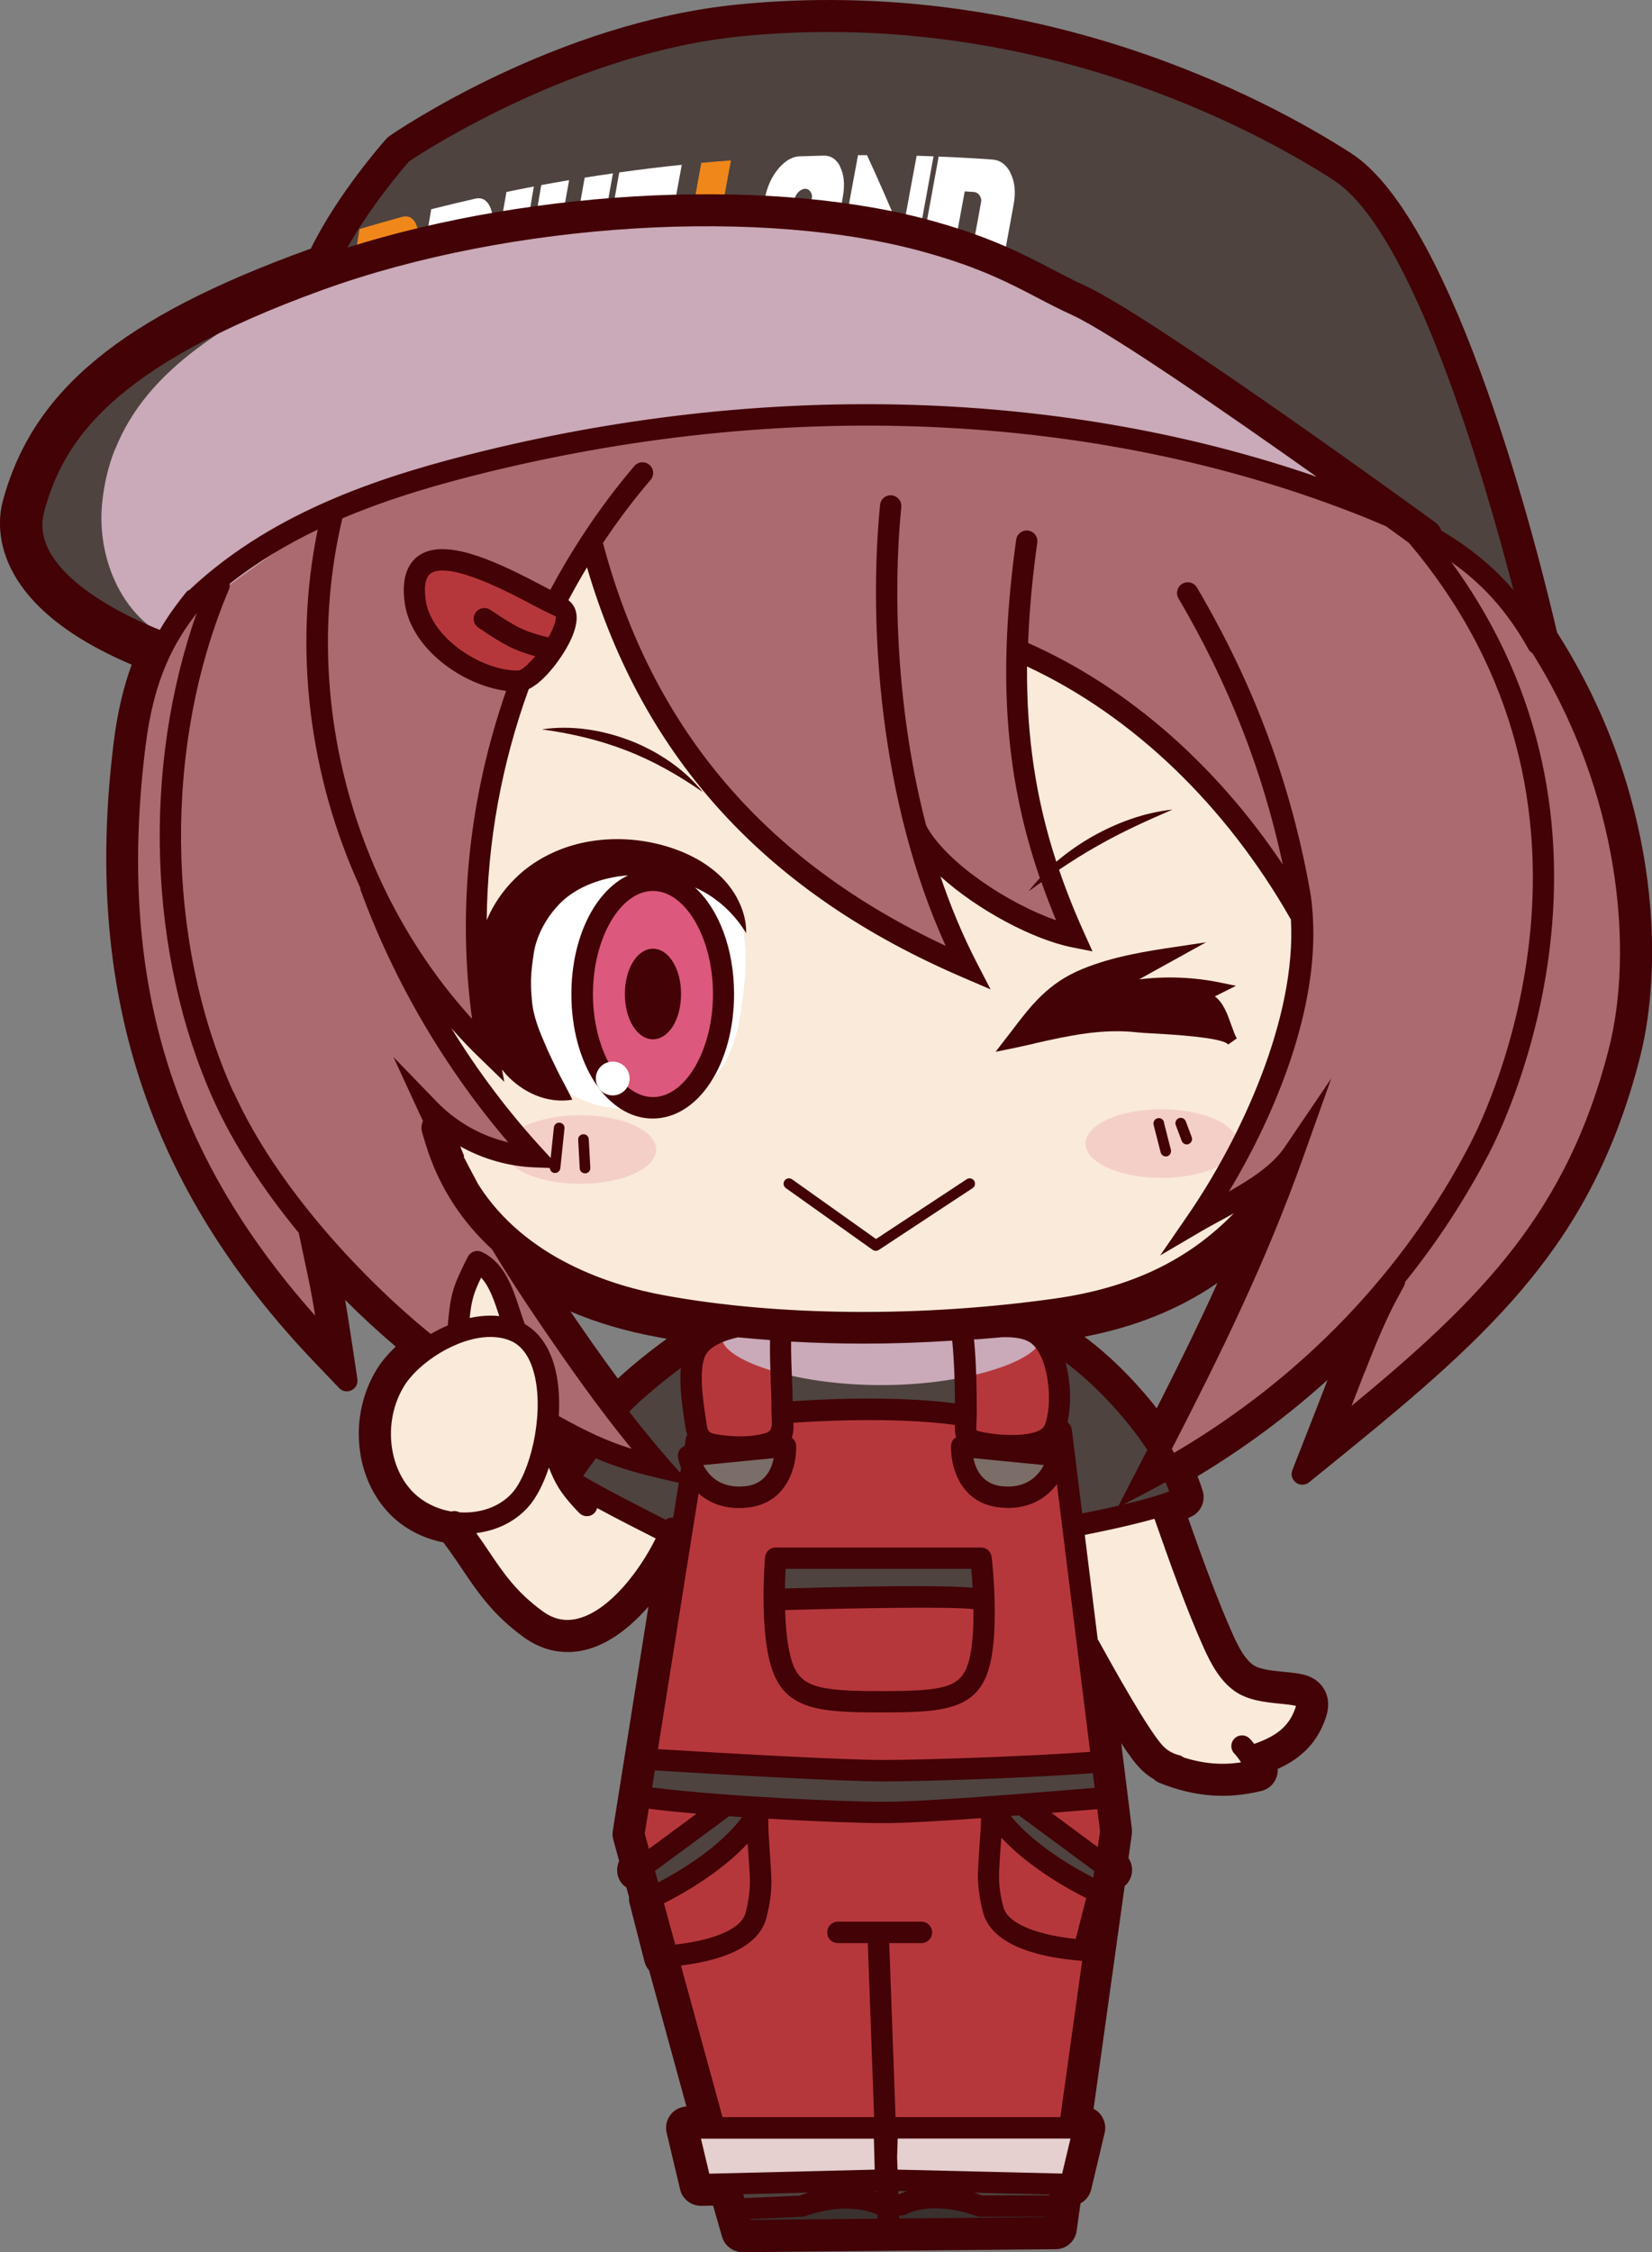 <?xml version="1.0" encoding="UTF-8"?>
<svg xmlns="http://www.w3.org/2000/svg" viewBox="0 0 138.72 189">
  <rect x="0" y="0" width="138.72" height="189" fill="#808080" stroke="none"/>
  <defs>
    <style>
      .d {
        fill: #edb4b8;
      }

      .e {
        fill: #f0871a;
      }

      .f {
        fill: #faead9;
      }

      .g {
        fill: #fff;
      }

      .h {
        fill: #7b6d67;
      }

      .i {
        fill: #420206;
      }

      .j {
        fill: #4e433f;
      }

      .k {
        isolation: isolate;
      }

      .l {
        fill: #ab6970;
      }

      .m {
        fill: #b6373b;
      }

      .n {
        fill: #caa9b8;
        mix-blend-mode: multiply;
      }

      .o {
        fill: #3a312e;
      }

      .p {
        fill: #e5cfcf;
      }

      .q {
        opacity: .5;
      }

      .r {
        fill: #dc587c;
      }
    </style>
  </defs>
  <g class="k">
    <g id="b" data-name="レイヤー 2">
      <g id="c" data-name="contents">
        <g>
          <path class="j" d="M50.93,4.97c6.26-2.02,12.82-3.11,19.4-3.18,9.57-.09,18.3,2.26,27.14,5.65,4.27,1.64,8.63,2.95,12.7,5.07,8.01,4.18,10.45,14.69,13.45,22.44,2.57,6.64,4.45,13.55,5.66,20.56-3.52-3.68-7.5-6.05-11.88-8.48-3.48-1.94-7.18-3.5-11-4.66-8.02-2.42-16.58-1.93-24.89-1.46-18.11,1.02-36.07,5.04-52.85,11.95-4.11,1.69-7.51,3.94-12.07,2.98-5.36-1.12-15.13-6.37-14.52-13,.53-5.64,5.53-9.97,9.92-12.93,4.89-3.29,10.33-5.25,15.78-7.39.83-3.34,2.52-6.31,5.24-8.57,3.44-2.69,7.55-4.8,11.53-6.55,2.09-.92,4.22-1.73,6.39-2.43Z"/>
          <path class="j" d="M51.18,125.94c-1.11-.53-2.2-1.1-3.32-1.65,1.56-3.69,5.08-7.25,8.07-9.85,2.14-1.86,4.96-2.97,7.8-3.04,6.89-.19,13.5.68,20.35.26,1.08-.07,2.19-.13,3.22.19,2.54.77,4.46,3.8,6.54,5.39,2.67,2.05,4.91,4.72,6.18,7.86.26.65-8.41,2.83-9.11,3.55-1.37,1.4-.21,3.42.16,5.24.48,2.32.86,4.66,1.14,7.01,1.15,9.41.78,19-1.11,28.29-.69,3.37-.57,6.58-1.1,9.94.39-.18.9-.05,1.17.29.29.38-.03,2.65-.27,3.1-.4.77-1.46.88-1.89,1.59-.25.41-.57,3.4.09,3.43-1.72-.09-3.37.13-5.11.09-3.25-.06-6.5-.11-9.75-.17-4.08-.07-13.05,2.12-12.82-4.75-.84.36-1.68.71-2.52,1.07-.62-1.77-1.24-3.55-1.86-5.32.88-.03,1.76-.07,2.64-.11-1-3.43-1.4-7.1-2.5-10.43-1.28-3.89-2.58-7.62-3.2-11.69-.64-4.21.41-8.38,1.01-12.54.59-4.1,1.16-8.21,1.78-12.31.29-1.94-.07-2.52-1.71-3.61-1.18-.79-2.54-1.27-3.85-1.85Z"/>
          <path class="m" d="M58.5,112.89c-.87,2.73-.53,6.13.31,8.81-.3.07-.6.13-.89.2-.37,6.22-.87,12.04-1.99,18.19-.49,2.67-1.64,5.41-1.71,8.14-.05,2.17-.62,3.9-1.31,5.98-.18.55,1.03,2.73,1.23,3.35.41,1.26.68,2.56,1.08,3.82.7,2.24,1.48,4.38,2.06,6.69.71,2.84,1.53,5.66,2.39,8.46.53,1.74.45,1.87,1.99,2.21,1.26.27,2.6.08,3.87.03,5.62-.2,11.34-.22,17-.26,1.98-.01,3.92.09,5.87.09,1.5,0,1.44.12,1.71-1.63.58-3.77,1.09-7.56,1.64-11.34.54-3.72,1.51-7.55,1.5-11.33,0-2.61-.32-5.21-.64-7.79-.7-5.61-1.39-11.22-2.09-16.84-.34-2.74-.68-5.48-1.02-8.21-.3-2.39-.11-5.09-.64-7.4-.99-4.27-4.84-3.24-8.13-2.87.04,2.49.39,5.05.49,7.57-5.03-.05-10.05-.1-15.08-.16.1,0,.03-4.87-.06-5.29-.51-2.38-2.9-2.81-5.15-2.32-1.44.31-2.12,1-2.4,1.88Z"/>
          <path class="j" d="M65.25,133.86c2.47.56,5.76-.11,8.38-.04,2.96.07,5.92.28,8.86.64l-.16-3.46c-3.49-.05-6.98-.1-10.46-.15-2.19-.03-4.71.14-6.83-.26.31,0,.29,2.91.21,3.28Z"/>
          <path class="p" d="M90.9,178.29c-4.37.43-8.74.6-13.13.61-3.73,0-7.41-.59-11.17-.55-2.34.02-5.3-.71-7.56-.12-1.69.44-1.3.93-.95,2.55.2.93.16,2.25,1.03,2.64,1.26.55,3.42-.41,4.81-.38,8.65.17,17.3.34,25.95.5.34-1.75.67-3.5,1.01-5.25Z"/>
          <path class="o" d="M89.04,184.99c0,.69,0,1.38-.01,2.06-5.07.04-10.14.07-15.21.11-2.47.02-4.93.04-7.4.05-1.39.01-2.8.27-4.19.37-.22-.82-.45-1.63-.67-2.45,4.37.47,9.07-.77,13.54-.79,4.65-.02,9.3.29,13.94.65Z"/>
          <path class="h" d="M58.38,122.67c.39,2.39,3.41,3.57,5.54,2.29.5-.3,1.23-.88,1.55-1.38.09-.14.66-1.92.36-1.9-2.49.15-4.99.18-7.48.07-.04.32-.03.63.02.92Z"/>
          <path class="h" d="M82.37,125.27c.73.77,1.86,1.08,3.47.51,1.17-.42,2.12-1.3,2.8-2.34.15-.23.29-.55.13-.77-.1-.14-.29-.19-.46-.23-.55-.12-7.04-1.35-7.03-1.52-.14,1.63.16,3.37,1.09,4.36Z"/>
          <path class="j" d="M53.71,151.08c2.19.2,4.37.4,6.56.61-1.53,1.03-3.06,2.07-4.59,3.1-.75.5-1.53,1.05-1.89,1.88s-.04,2.01.83,2.23c1.99-.26,3.55-1.59,5-2.86,1.59-1.39,3.3-2.38,4.25-4.26,3.45.52,6.94.74,10.43.73,3.32,0,6.5-.73,9.81-.71-.46,0,.75,1.61.83,1.68.52.5,1.2,1.05,1.78,1.58.43.39,5.99,4.05,6.12,3.58.19-.69.38-1.37.57-2.06-2.46-1.52-4.71-3.36-6.7-5.46,2.07.09,4.14.19,6.22.28-.22-1.19-.45-2.39-.67-3.58.03.15-15.21.99-16.6,1-5.65.04-11.3-.22-16.92-.78-.98-.1-3.33-.83-4.19-.37-.94.49-.92,2.54-.84,3.41Z"/>
          <path class="f" d="M39.05,53.77c-2.23,5.94-3.17,12.29-5.22,18.3-1.34,3.95-3.17,7.8-3.57,11.95-.72,7.5,3.55,14.88,9.59,19.39s13.61,6.51,21.1,7.37c8.71,1,17.53.59,26.26-.28,5.5-.55,11.28-1.4,15.59-4.85,4.2-3.35,6.3-8.61,8.24-13.62,2.1-5.44,4.24-11.15,3.6-16.95-.56-5.09-3.22-9.71-6.25-13.84-4.5-6.12-10.83-11.9-18.42-11.91-3.74,0-7.32,1.42-10.76,2.88s-6.93,3.03-10.66,3.32-7.82-.92-9.93-4c-1.38-2.02-1.76-4.53-2.55-6.84-.62-1.82-1.9-4.33-3.92-4.93-1.88-.56-4.26,1.5-5.63,2.66-3.5,2.96-5.88,7.1-7.48,11.35Z"/>
          <path class="f" d="M35.02,112.95c-1.91,1.65-3.1,4.12-3.13,6.65-.03,2.03.69,4.04,1.94,5.63,1.22,1.55,2.74,1.74,4.12,2.91,2.41,2.05,4.31,4.59,6.37,6.97,1.84,2.11,4.63,1.52,6.88-.03,1.43-.99,5.3-4.23,4.4-6.19-.32-.7-1.02-1.14-1.68-1.54-.89-.53-1.92-1.3-2.92-1.47-1.13-.2-1.98.19-3.09-.53-1.83-1.19-2.09-3.01-1.89-4.89.21-2.01-.19-4.07-.9-5.96-.94-2.51-2.4-4.78-3.81-7.05-.18-.3-.39-.61-.72-.73-.61-.22-1.23.41-1.39,1.04-.16.63-.06,1.31-.26,1.93-.4,1.22-1.75,1.79-2.84,2.47-.38.24-.75.5-1.09.8Z"/>
          <path class="f" d="M108.63,142.15c-2.31-.38-4.33-.22-5.8-2.39-.93-1.36-1.14-2.85-1.69-4.35-.42-1.14-1.08-2.18-1.53-3.34-.73-1.86-1.3-3.78-1.89-5.7-1.41.35-6.08.56-6.94,1.74-.79,1.07.34,5.87.5,7.24.23,2.01,1.19,3.86,2.09,5.68,1.17,2.35,2.56,4.68,4.65,6.28,1.31,1,5.8,3.03,7.27,1.23.36-.44-.1-.91.3-1.35.27-.29,1.42-.48,1.83-.75.97-.63,1.77-1.62,2.33-2.63.72-1.3.37-1.41-1.12-1.65Z"/>
          <path class="g" d="M49.03,73.27c-3.63,1.43-6.42,4.87-6.93,8.73-.48,3.6,1.51,5.89,3.83,8.29,2.9,3,7.23,3.33,10.96,2.21,3.39-1.02,4.87-4.33,5.33-7.66.43-3.14,1.09-7.7-1.64-9.9-3.14-2.53-7.83-3.14-11.56-1.68Z"/>
          <ellipse class="r" cx="54.83" cy="83.42" rx="5.94" ry="9.55"/>
          <ellipse class="g" cx="54.83" cy="83.42" rx=".93" ry="1.58"/>
          <g class="q">
            <ellipse class="d" cx="48.72" cy="96.47" rx="6.38" ry="2.88"/>
          </g>
          <g class="q">
            <ellipse class="d" cx="97.53" cy="95.97" rx="6.38" ry="2.88"/>
          </g>
          <path class="l" d="M10.21,74.86c.47,7.08,2.37,14.05,5.38,20.46,3.14,6.71,7.72,12.17,12.23,17.96-1.16-3.16-1.82-6.5-1.93-9.87.07,2.02,3.6,4.6,5.03,5.77,1.02.83,2.2,1.25,3.27,1.97.5.33,1.32,1.51,1.85,1.6.54.09,1.83-.81,2.53-.86.02-1.31.2-2.62.52-3.89.14-.54.34-1.12.81-1.42.64-.41,1.53-.11,2.02.47.49.58.66,1.35.78,2.1.12.75.22,1.52.6,2.17,1.68,1.23,2.77,3.2,3.03,5.25.1.76-.43,2.43-.18,3.01.28.67,1.69.87,2.35,1.17,2.4,1.11,4.89,2.06,7.45,2.73-1.04-.27-1.69-1.91-2.17-2.7-.73-1.2-1.67-2.29-2.53-3.42-1.87-2.44-3.66-4.93-5.38-7.47-3.38-5-6.55-10.19-9.43-15.48,2.38,1.88,5.47,2.85,8.5,2.65-.2.01-1.74-1.55-2.01-1.83-3.16-3.27-6.02-8.52-6.79-13.01.47,2.75,3.27,4.26,5.18,5.9-.73-.63-.58-4.62-.65-5.61-.14-1.86-.21-3.69-.44-5.52-.48-3.78.19-7.79,1.01-11.51,1.53-7,4.49-14.14,8.64-20.02-.37.53,1.28,4.48,1.58,5.14.73,1.6,1.72,3.17,2.5,4.77,1.73,3.58,3.69,7.06,6.03,10.29,5.06,6.97,12.24,12.8,20.7,14.45-1.54-2.66-2.38-5.73-2.39-8.81,3.32,2.88,7.09,5.25,11.13,6.99-2.35-7.66-3.63-15.65-3.81-23.66,4.96,3.09,9.99,6.25,14.13,10.42,3.43,3.46,8.39,6.87,9.4,11.99.3,1.52.22,3.08.07,4.62-.41,4.04-1.45,8-2.99,11.76-1.43,3.49-4.29,6.34-6.51,9.41,2.48-1.41,5.3-2.47,7.58-4.18-1.34,5.82-4.61,11.08-7.33,16.34-.82,1.57-1.63,3.15-2.45,4.72-.53,1.02-1.37,3.82-2.3,4.44,7.05-3.47,13.53-8.1,19.11-13.63-.7,3.03-1.4,6.07-2.1,9.1,7.98-4.95,16.51-12.44,20.65-21,2.24-4.64,3.5-10.1,3.92-15.23.47-5.62-1.12-11.11-2.07-16.56-.71-4.06-2.15-7.97-4.34-11.47-4.53-7.26-11.68-12.65-19.91-14.77-9.86-2.54-19.84-4.83-29.99-5.88-3.32-.34-6.2.3-9.4.55-3.74.28-7.51-.07-11.26.23-5.17.41-10.33,1.07-15.41,2.12-9.28,1.92-19.11,5.32-26.25,11.78-4.55,4.11-7.08,10.43-7.76,16.44-.34,2.99-.4,6.02-.2,9.02Z"/>
          <path class="m" d="M46.85,54.53c.62-1.01.73-2.44-.09-3.31-.41-.43-.98-.67-1.53-.89-2.16-.87-3.75-2.74-6.14-3.14-6.23-1.05-4.42,5.83-1.21,8.26,2.86,2.16,6.91,2.41,8.97-.92Z"/>
          <g>
            <path class="e" d="M34.93,18.79c-.26-.53-.65-.72-1.16-.59-1.2.33-2.4.67-3.58,1.02-.19,1.13-.36,2.25-.54,3.38.71-.24,1.42-.47,2.14-.7.02-.16.04-.31.07-.47.2-.06.4-.11.6-.17.19-.05.32.01.42.2.01.02.02.06.03.1.75-.23,1.49-.44,2.24-.65.1-.88.03-1.6-.23-2.12Z"/>
            <path class="g" d="M41.12,17.3c-.27-.54-.68-.75-1.2-.63-1.24.28-2.48.58-3.71.89-.19,1.07-.36,2.13-.53,3.2.73-.2,1.47-.4,2.21-.58.02-.12.04-.23.06-.35.21-.05.41-.1.62-.15.19-.05.33.03.43.22,0,0,0,0,0,0,.79-.19,1.57-.36,2.36-.53.09-.85.02-1.56-.24-2.07Z"/>
            <path class="g" d="M42.53,16.1c-.19,1.05-.37,2.09-.54,3.14.77-.16,1.54-.31,2.31-.45.18-1.05.34-2.1.53-3.14-.77.15-1.53.3-2.3.46Z"/>
            <path class="g" d="M47.78,15.12c-.78.13-1.55.27-2.33.41-.19,1.05-.35,2.1-.53,3.15.77-.13,1.54-.26,2.31-.37.18-1.06.36-2.13.56-3.19Z"/>
            <path class="g" d="M49.1,14.9c-.2,1.07-.38,2.15-.57,3.23.78-.1,1.56-.2,2.35-.28.19-1.1.39-2.2.59-3.3-.79.11-1.58.23-2.37.36Z"/>
            <path class="g" d="M56.74,16.6c.17-.92.34-1.85.51-2.77-1.76.18-3.51.4-5.25.64-.21,1.11-.39,2.22-.58,3.32.79-.08,1.57-.14,2.36-.2.04-.22.08-.44.12-.66.95-.12,1.89-.23,2.84-.33Z"/>
            <path class="e" d="M58.89,13.66c-.23,1.24-.45,2.48-.67,3.73.81-.01,1.62-.02,2.44,0,.24-1.31.47-2.62.72-3.93-.83.06-1.66.13-2.48.21Z"/>
            <path class="g" d="M70.54,13.95c-.32-.61-.8-.91-1.4-.89-.67.02-1.34.04-2.01.06-.59.02-1.17.35-1.72.98-.61.7-1.01,1.59-1.2,2.64-.05.25-.09.51-.14.76.83.05,1.66.12,2.49.19.06-.35.13-.71.19-1.07.02-.13.1-.28.23-.43.38-.44.89-.47,1.12-.03.05.1.11.25.08.42-.08.42-.15.83-.23,1.25.85.1,1.69.21,2.53.34.1-.54.19-1.09.29-1.63.19-1.04.11-1.91-.25-2.59Z"/>
            <path class="g" d="M72.8,13.02c-.25,0-.5,0-.75,0-.33,1.75-.65,3.5-.97,5.25,1.47.23,2.94.52,4.4.85-.85-2.04-1.74-4.07-2.68-6.1Z"/>
            <path class="g" d="M76.97,13.08c-.38,2.04-.76,4.08-1.13,6.12.46.11.92.22,1.38.34.39-2.14.78-4.28,1.17-6.42-.48-.02-.95-.03-1.43-.05Z"/>
            <path class="g" d="M84.82,14.44c-.35-.65-.85-1.01-1.49-1.05-1.51-.11-3.01-.19-4.51-.25-.4,2.17-.79,4.34-1.19,6.51.86.23,1.72.47,2.58.74.27-1.44.53-2.89.8-4.33.25.02.5.03.76.05.23.02.41.14.53.37.06.11.12.27.09.44-.24,1.32-.48,2.63-.73,3.95.87.29,1.74.6,2.6.94.29-1.56.58-3.11.86-4.67.19-1.05.09-1.95-.3-2.68Z"/>
          </g>
          <path class="n" d="M60.36,110.99c-.2.23.25,1,.25,1.25,0,1.87,5.99,4,13.39,4s13.42-2.14,13.42-4c0-.69-.26-.72-1.65-1.25-8.1.34-17.31.37-25.41,0Z"/>
          <path class="n" d="M9.65,37.75c2.74-6.98,9.93-10.86,16.71-14.14,7.06-3.41,14.84-5.3,22.65-5.78,18.69-1.15,39.81,4.07,54.98,15.18,1.87,1.37,3.66,2.86,5.34,4.46.97.92,2.85,3.9,4.03,4.28-23.68-7.67-47.82-9.2-72.04-3.15-5.43,1.36-10.7,3.34-15.62,6.01-.89.48-12.4,8.52-11.62,8.9-3.98-1.96-5.93-6.82-5.51-11.23.16-1.64.52-3.14,1.06-4.52Z"/>
          <g>
            <path class="i" d="M130.75,53.09c-1.41-6.07-8.4-34.52-17.31-40.24-7.12-4.57-26.39-14.93-51.41-12.48-15.35,1.5-28.74,10.64-29.29,11.02-.12.08-.23.18-.32.28-.17.19-4.07,4.59-6.32,9.2-.07.02-.14.05-.21.07C10.19,26.63,2.76,32.73.24,42.03c-.53,1.95-1.27,8.62,10.82,13.75-.71,1.93-1.21,4.07-1.51,6.51-2.59,20.8,2.8,37.37,16.97,52.15l1.96,2.05c.27.28.69.36,1.04.18.35-.17.55-.55.49-.94l-.42-2.8c-.25-1.66-.44-2.86-.61-3.84,1.37,1.37,2.79,2.68,4.25,3.92-.66.63-1.21,1.28-1.6,1.92-2.37,3.86-1.89,9.09,1.12,12.15,1.17,1.19,2.74,2.02,4.48,2.36.57.76,1.07,1.48,1.56,2.22,1.35,2,2.62,3.88,5.22,5.76,1.64,1.18,3.54,1.52,5.45.96,1.99-.59,3.69-2.07,4.99-3.55l-2.99,18.8c-.04.25-.03.52.04.76l.49,1.79c-.27.58-.22,1.28.17,1.81.12.16.27.3.44.41l.22.81c-.01.19,0,.37.05.54l1.25,4.88c.07.27.21.53.39.74l3.13,11.41c-.52.03-1,.27-1.32.68-.34.43-.47.99-.34,1.53l1.13,4.75c.19.81.91,1.38,1.79,1.38l.98-.02.75,2.61c.22.76.93,1.3,1.74,1.3l26.28-.25c.88,0,1.64-.67,1.76-1.55l.32-2.3c.45-.24.78-.66.9-1.17l1.13-4.75c.13-.54,0-1.09-.34-1.53-.16-.21-.37-.37-.59-.49l2.61-18.69c.1-.09.2-.18.27-.29.46-.62.46-1.44.05-2.05l.28-2.01c.02-.16.02-.32,0-.48l-.89-7.16c.67,1.03,1.19,1.72,1.62,2.15.32.33.68.61,1.08.85.16.14.34.26.53.34,2.94,1.17,5.63,1.38,8.54.67.49-.12.91-.44,1.15-.88.16-.3.24-.63.22-.97,1.55-.69,3.22-1.86,4.04-4.3.31-.93.25-1.75-.17-2.43-.63-1.04-1.76-1.21-2.19-1.28-.38-.06-.79-.1-1.21-.14-.94-.09-2.01-.2-2.54-.58-.71-.51-1.24-1.53-1.7-2.56-1.3-2.9-2.6-6.49-3.75-9.75.17-.08.31-.16.44-.23.69-.42,1.01-1.26.79-2.03-.12-.4-.27-.83-.44-1.26,3.92-2.36,7.58-5.07,10.92-8.09-.46,1.19-1.02,2.64-1.72,4.42l-1.24,3.16c-.15.38-.02.81.31,1.05.33.24.78.23,1.09-.03l2.64-2.14c13-10.54,21.18-18.05,25.14-33.48,2.1-8.17,1.53-22.4-6.94-35.68ZM105.3,146.33c-.11-.14-.22-.28-.35-.41-.34-.36-.91-.38-1.27-.04-.36.34-.38.91-.04,1.27.21.23.4.48.57.75-1.62.25-3.17.11-4.82-.41-.1-.08-.21-.14-.34-.18-.56-.14-1-.39-1.35-.74-1.21-1.23-4.21-6.63-5.48-8.93,0-.02-.03-.03-.04-.04l-1.09-8.79c.82-.16,3.58-.71,5.85-1.35,1.31,3.74,2.7,7.62,4.13,10.81.62,1.37,1.36,2.76,2.59,3.64,1.11.79,2.56.94,3.84,1.07.37.04.73.07,1.07.13.12.02.2.04.25.05,0,.04-.02.09-.04.16-.56,1.66-1.71,2.41-3.48,3.04ZM25.1,103.54c.18.87.33,1.56.46,2.17.35,1.61.57,2.64.91,4.71-12.24-13.74-16.64-28.61-14.25-47.81.72-5.82,2.48-8.79,4.3-11.16-4.58,12.94-4.09,28.67,1.43,40.91,1.63,3.61,4.11,7.43,7.15,11.12,0,.01,0,.03,0,.04ZM3.7,42.97c1.59-5.86,5.52-12.18,23.39-18.64,15.79-5.71,37.16-7.01,50.83-3.09,4.36,1.23,6.8,2.5,9.16,3.73.97.51,1.88.98,2.91,1.45,3.25,1.48,13.23,8.39,20.57,13.59-21.1-7.27-45.69-8.07-69.84-2.19-8.22,2-17.58,4.94-24.7,11.58-.02.02-.03.05-.05.07-.14.06-.26.13-.36.26-.73.91-1.48,1.91-2.19,3.13-1.95-.76-11.13-4.66-9.71-9.89ZM111.98,15.12c6.66,4.27,12.66,24.96,15.11,34.41-1.78-2.08-3.8-3.66-6.06-5-.09-.26-.25-.49-.48-.67-.97-.71-23.88-17.36-29.45-19.89-.96-.44-1.85-.9-2.78-1.39-2.36-1.23-5.04-2.63-9.67-3.94-13.3-3.81-33.59-2.87-49.48,2.14,1.95-3.48,4.7-6.69,5.18-7.24,1.18-.79,13.94-9.13,27.94-10.5,24.17-2.36,42.8,7.65,49.69,12.07ZM98.58,121.91c-.06-.1-.12-.21-.18-.31,4.06-7.9,7.87-15.6,11.03-24.48l2.35-6.6-3.93,5.79c-.99,1.46-2.85,2.67-4.66,3.69,4.09-6.79,7.52-15.49,7.05-23.05,0-.07,0-.14-.01-.21-.05-.71-.12-1.41-.25-2.09-1.61-8.95-4.7-17.24-9.47-25.34-.25-.43-.8-.57-1.23-.32-.43.25-.57.8-.32,1.23,4.22,7.18,7.09,14.52,8.76,22.34-5.63-8.42-13.09-14.93-21.39-18.6.1-2.66.35-5.44.77-8.42.07-.49-.27-.94-.76-1.01-.49-.07-.94.27-1.01.76-1.55,11.14-.99,19.76,1.99,28.4-.33.36-.65.72-.94,1.1.36-.26.71-.51,1.07-.76.38,1.06.78,2.13,1.23,3.2-4.04-1.4-9.26-4.86-10.91-7.95-2.46-9.45-2.82-19.34-2.09-26.73.05-.49-.31-.93-.8-.98-.51-.05-.93.31-.98.8-1,10.14-.02,24.88,5.51,37.01-15.21-7.13-24.63-18.21-28.78-33.81,1.23-1.85,2.57-3.63,4-5.3.32-.38.28-.94-.1-1.26-.37-.32-.94-.28-1.26.1-1.56,1.82-3,3.76-4.33,5.79-.03.04-.05.08-.08.12-.94,1.45-1.83,2.94-2.65,4.48-.18-.09-.37-.2-.59-.31-3.67-1.94-7.79-3.92-10.12-2.76h0c-.9.45-1.89,1.54-1.51,4.2.55,3.82,4.83,6.87,8.51,7.35-3.12,8.96-4.1,18.4-2.86,27.53-10.15-11.15-14.4-27.31-10.89-42.01,4.13-1.75,8.41-2.96,12.41-3.93,25.62-6.23,51.7-4.87,73.45,3.85.61.25,1.2.49,1.78.75.81.58,1.46,1.06,1.91,1.38,18.84,22.25,6.66,47.52,5.19,50.37-5.57,10.76-14.14,19.69-24.89,26ZM98.18,125.16c-.89.35-2.35.75-3.86,1.11l2.05-1.07c.5-.26,1-.54,1.49-.81.12.26.23.52.32.78ZM75.2,177.67l-.53-14.6h2.7c.5,0,.9-.4.9-.9s-.4-.9-.9-.9h-7.01c-.5,0-.9.4-.9.9s.4.9.9.9h2.51l.53,14.6h-12.73l-3.49-12.72c2.8-.34,6.47-1.29,7.17-3.98.34-1.31.47-2.46.41-3.6-.04-.82-.09-1.49-.13-2.1-.07-1-.12-1.76-.12-2.64,4.09.24,7.88.37,9.69.37s4.86-.18,8.18-.42c-.01.7-.06,1.36-.12,2.19-.04.6-.09,1.28-.13,2.1-.06,1.14.07,2.29.41,3.6.79,3.08,5.51,3.88,8.33,4.09l-1.83,13.11h-13.82ZM75.44,184.15v-.28s.72.02.72.02c-.3.09-.53.19-.68.26h-.05ZM73.63,183.87v.06c-.06-.02-.14-.04-.21-.06h.21ZM48.97,123.86c.31-.45.64-.91,1-1.38.02-.03.03-.07.05-.1,1.55.66,3.15,1.17,5.34,1.68l1.64.38-.47,2.93c-.23-.03-.45.03-.63.17-1.8-.91-5.19-2.64-6.93-3.67ZM38.98,97.03c-.12-.27-.22-.54-.33-.82,1.91,1.06,4.06,1.68,6.26,1.76l1.26.05c.01.21.17.4.39.42.02,0,.03,0,.05,0,.22,0,.41-.17.44-.39h0s0,0,0,0c0,0,0,0,0,0l.35-3.34c.03-.25-.15-.47-.4-.49-.25-.03-.47.15-.49.4l-.27,2.56-.64-.7c-2.87-3.11-5.45-6.54-7.7-10.19.78.88,1.58,1.73,2.43,2.54l2.02,1.96-.2-1.04c.11.13.21.26.32.39,1.42,1.55,3.48,2.5,5.59,2.15-.47-.98-.91-1.73-1.27-2.47-.35-.74-.68-1.38-.95-2.03-.55-1.26-1.08-2.5-1.18-3.92-.08-.69-.09-1.42-.05-2.14.03-.36.07-.73.12-1.1.06-.35.1-.79.17-1.05.27-1.19.92-2.44,1.83-3.45,1.36-1.58,3.63-2.49,6.02-2.67-2.79,1.31-4.77,5.22-4.77,9.97,0,5.86,3,10.44,6.83,10.44s6.83-4.59,6.83-10.44c0-3.85-1.3-7.15-3.29-8.96.28.13.56.27.83.42,1.35.79,2.53,1.88,3.48,3.42.03-1.81-.92-3.66-2.34-4.94-1.43-1.29-3.23-2.09-5.08-2.54-1.86-.45-3.82-.54-5.77-.21-1.93.33-3.93,1.15-5.56,2.51-1.29,1.09-2.36,2.47-3.04,4.1.06-6.53,1.24-13.1,3.53-19.4,1.41-.68,2.88-2.79,3.47-4.01.66-1.37.73-2.41.2-3.11-.1-.13-.22-.25-.34-.35.5-.93,1.02-1.85,1.56-2.75,4.72,16.07,15.06,27.35,31.59,34.43l2.3.99-1.15-2.22c-1.2-2.32-2.21-4.76-3.06-7.26,3.16,2.85,7.8,5.3,11.05,5.95l1.72.34-.72-1.59c-.8-1.77-1.49-3.51-2.09-5.26,1.06-.71,2.13-1.39,3.24-2.01,2.01-1.15,4.11-2.1,6.29-3.04-2.37.25-4.65,1.09-6.73,2.26-1.07.61-2.09,1.32-3.03,2.12-1.71-5.23-2.5-10.5-2.46-16.39,8.85,4.12,16.68,11.61,22.16,21.24.47,8.29-4.21,18.36-8.68,24.85l-2.3,3.34,3.49-2.05c.46-.27,1-.56,1.57-.87.36-.2.75-.4,1.13-.62-3.85,3.96-8.67,6.25-14.98,7.15-11.25,1.59-23.21,1.5-32.83-.26-4.41-.8-11.67-3.06-15.63-9.3-.43-.79-.84-1.57-1.24-2.35ZM59.87,83.42c0,4.69-2.31,8.65-5.04,8.65s-5.04-3.96-5.04-8.65,2.31-8.65,5.04-8.65,5.04,3.96,5.04,8.65ZM46.13,51.47c.21.09.46.21.53.28.05.15-.05.76-.61,1.74-1.92-.47-2.58-.76-4.87-2.31-.41-.28-.97-.17-1.25.24-.28.41-.17.97.24,1.25,2.14,1.45,3.01,1.92,4.78,2.4-.62.73-1.17,1.16-1.37,1.2-3.02.09-7.37-2.68-7.83-5.89-.18-1.28,0-2.06.53-2.33,1.71-.85,6.46,1.66,8.48,2.73.58.31,1.05.55,1.36.69ZM64.71,115.74c.04.86.07,1.73.07,2.68,0,.29.02.56.03.81q.06.85-.44,1.01c-.91.29-2.08.37-3.39.24-1.48-.16-1.54-.24-1.65-.99l-.07-.48c-.23-1.51-.65-4.31.06-5.41.42-.65,1.48-1.1,2.64-1.37.89.09,1.79.16,2.7.23-.02,1.19.02,2.25.06,3.27ZM55.21,112.21c.25.05.52.09.79.14-1.32.95-2.82,2.14-4.12,3.34-1.45-1.96-2.8-3.91-3.98-5.63,2.23.95,4.68,1.67,7.31,2.15ZM59.06,122.95l5.91-.58c-.18.93-.74,2.2-2.4,2.36-2.08.21-3.06-.9-3.51-1.77h0ZM66.56,117.6c-.01-.66-.03-1.3-.06-1.93-.04-1.01-.08-1.99-.07-3.08,2,.11,4.04.17,6.1.17,2.45,0,4.94-.09,7.43-.25.17,1.78.22,3.55.23,5.26-5.38-.69-11.79-.31-13.65-.17ZM87.7,119.63c-.33.84-2.86.98-5.01.59-.51-.09-.68-.18-.7-.18,0,0,0,0,0,0-.03-.1,0-.4,0-.62.01-.23.03-.48.03-.76,0-2-.03-4.12-.23-6.26.04,0,.07,0,.11,0,.04,0,.07,0,.11,0l.18-.02s.06,0,.08,0c.62-.05,1.25-.1,1.87-.16,1.04-.03,2.07.09,2.63.66,1.33,1.33,1.66,4.95.94,6.78ZM102.23,107.67c-1.7,3.75-3.48,7.33-5.1,10.52-1.82-2.33-4.02-4.5-6.07-6.01,4.27-.82,7.97-2.31,11.17-4.51ZM87.65,122.95c-.44.87-1.44,1.99-3.51,1.78-1.66-.17-2.22-1.44-2.4-2.36l5.91.58ZM57.17,114.82c-.13,1.49.12,3.18.31,4.46l.07.47c.04.25.09.46.16.66-.06.1-.1.2-.12.32l-.1.62c-.15.06-.28.15-.38.27-.15.2-.21.45-.17.7.05.26.13.56.25.87l-.07.42-.9-1.02c-1.19-1.36-2.31-2.74-3.39-4.12,1.2-1.2,2.83-2.55,4.32-3.65ZM58.68,125.35c.8.7,1.9,1.21,3.38,1.21.22,0,.45-.01.69-.04,3.39-.34,4.16-3.54,4.1-5.18,0-.25-.12-.48-.31-.64-.02-.02-.04-.02-.06-.04.16-.42.16-.86.14-1.26,1.71-.12,8.31-.52,13.56.18-.01.38,0,.73.11,1.04-.04.02-.09.04-.12.07-.19.16-.3.39-.31.64-.06,1.64.71,4.84,4.1,5.18.24.02.47.04.69.04,1.99,0,3.3-.93,4.1-2l2.79,22.47c-4.69.35-13.71.68-17.36.68s-14.38-.63-18.93-.91l3.41-21.46ZM54.98,148.56s.05.02.08.02c4.51.28,15.4.92,19.13.92s12.74-.32,17.58-.69l.15,1.23c-5.37.44-14.21,1.17-17.73,1.17-3.28,0-13.08-.42-19.35-1.19-.03,0-.06,0-.08,0l.23-1.46ZM84.08,154.22c2.38,2.55,5.7,4.36,7.13,5.07l-.88,3.43c-2.8-.29-5.67-1.12-6.08-2.69-.3-1.15-.4-2.09-.35-3.06.04-.8.09-1.47.13-2.06.02-.24.03-.46.05-.68ZM54.14,153.87l.34-2.11s.09.04.14.05c1.19.15,2.5.28,3.87.4l-4,2.95-.35-1.28ZM61.22,152.42c.36.03.73.05,1.09.08-1.92,2.59-5.34,4.59-7.04,5.48l-.27-.97,6.22-4.58ZM62.78,154.72c.01.22.03.44.05.68.04.59.09,1.26.13,2.06.05.97-.06,1.91-.35,3.06-.4,1.54-3.17,2.37-5.91,2.67l-.95-3.46c1.47-.74,4.7-2.52,7.03-5.02ZM84.88,152.4c.23-.02.46-.04.69-.05.01.01.02.03.03.03l6.29,4.64-.08.56c-1.53-.78-4.88-2.67-6.94-5.18ZM88.29,152.14c1.39-.11,2.7-.22,3.85-.31l.23,1.84-.19,1.34-3.89-2.87ZM89.99,119.96c-.03-.25-.16-.47-.35-.61.33-1.48.28-3.37-.17-5.01,2.35,1.73,5.01,4.52,6.87,7.34-.4.77-.79,1.54-1.19,2.31l-1.22,2.37c-1.07.25-2.14.47-3.06.65l-.87-7.05ZM19.59,91.64c-5.72-12.68-5.86-29.24-.36-42.19.06-.15.07-.31.05-.46,2.31-1.82,4.81-3.31,7.4-4.55-2.08,10.09-.7,20.76,3.58,30.08,0,.08,0,.15.04.23,2.81,7.67,7.07,14.92,12.38,21.12-2.26-.53-4.36-1.71-5.98-3.38l-3.66-3.78,2.2,4.78c.09.2.19.39.28.59-.13.28-.17.61-.08.93.15.54.32,1.08.5,1.62,1.08,3.18,2.9,5.94,5.37,8.21,1.25,2.06,2.6,4.15,4.05,6.27,2.32,3.4,4.81,6.97,7.68,10.48-2.16-.68-3.8-1.47-6.08-2.73-.01,0-.03,0-.04-.01.08-1.29.01-2.56-.23-3.67-.42-1.94-1.33-3.33-2.64-4.07,0-.01,0-.02,0-.03-.14-.38-.28-.79-.41-1.2-.6-1.84-1.28-3.92-3.18-4.81-.44-.21-.96-.02-1.18.41-1.25,2.47-1.45,3.08-1.68,5.75-.49.21-.97.45-1.43.72-5.64-4.57-12.95-12.31-16.55-20.3ZM41.92,110.45c-.81-.09-1.65-.02-2.48.16.15-1.47.33-2.09.96-3.39.72.76,1.12,2,1.52,3.21,0,0,0,.01,0,.02ZM33.92,116.34c1.2-1.96,4.47-4.14,7.26-4.14.59,0,1.17.1,1.69.32,1.26.53,1.81,1.94,2.05,3.03.75,3.42-.45,8.13-1.93,9.76-.93,1.02-2.31,1.59-3.87,1.62-.18,0-.36,0-.53-.01-.21-.11-.45-.14-.68-.07-1.26-.21-2.41-.8-3.24-1.64-2.13-2.17-2.46-6.07-.75-8.86ZM44.31,126.52c.72-.79,1.33-1.99,1.78-3.36.01.03.03.07.04.1.43,1.05.81,1.97,2.51,3.71.18.18.41.27.64.27s.45-.08.63-.26c.12-.12.19-.27.23-.42,1.7.92,3.67,1.92,4.92,2.55-1.31,2.65-3.78,5.92-6.37,6.68-1.11.33-2.13.15-3.11-.56-2.21-1.6-3.3-3.21-4.56-5.08-.33-.49-.66-.98-1.03-1.49,1.72-.21,3.23-.95,4.32-2.14ZM73.38,179.47l.07,2.61-13.89.34-.7-2.94h14.51ZM62.41,184.14l5.51-.13c-.26.07-.52.15-.79.25l-4.63.21-.09-.33ZM67.34,186.04c.09,0,.18-.02.26-.05,3.71-1.33,5.98-.18,6.09-.12,0,0,0,0,0,0v.33s-10.67.1-10.67.1l-.02-.07,4.33-.2ZM75.5,185.95l.37-.05c.11-.01.23-.05.32-.11.09-.05,2.14-1.13,5.83.19.1.03.2.05.3.05h5.54v.03s-12.35.12-12.35.12v-.23ZM88.11,184.24h-5.64c-.23-.08-.46-.15-.68-.22l6.33.15v.06ZM89.19,182.41l-13.82-.33-.04-1.03.05-1.58h14.51l-.7,2.94ZM114.61,115.13q1.55-4.01,2.68-6.09l.6-1.11c.06-.11.09-.23.1-.35,2.71-3.36,5.08-6.99,7.08-10.85,1.47-2.84,13.19-27.16-3.21-49.57,2.55,1.79,4.68,4.07,6.49,7.32.08.15.2.26.33.34,7.31,11.64,8.56,24.87,6.4,33.26-3.49,13.58-10.54,20.8-21.59,29.91.44-1.14.81-2.09,1.11-2.87Z"/>
            <path class="i" d="M54.83,87.22c1.32,0,2.36-1.67,2.36-3.8s-1.04-3.8-2.36-3.8-2.36,1.67-2.36,3.8,1.04,3.8,2.36,3.8Z"/>
            <path class="i" d="M52.91,62.15c-2.35-.9-4.93-1.31-7.41-.94,2.47.34,4.83.89,7.09,1.77,2.26.87,4.37,2.07,6.42,3.49-1.57-1.95-3.75-3.4-6.09-4.32Z"/>
            <path class="i" d="M49.13,98.47s.02,0,.02,0c.25-.01.44-.22.42-.47l-.13-2.39c-.01-.25-.22-.44-.47-.42-.25.01-.44.22-.42.47l.13,2.39c.01.24.21.42.45.42Z"/>
            <path class="i" d="M97.74,94.17c-.06-.24-.3-.39-.55-.32-.24.06-.38.31-.32.55l.59,2.31c.05.2.23.34.43.34.04,0,.07,0,.11-.01.24-.06.38-.31.32-.55l-.59-2.31Z"/>
            <path class="i" d="M99.57,94.1c-.09-.23-.35-.35-.58-.26-.23.09-.35.35-.26.58l.5,1.33c.07.18.24.29.42.29.05,0,.11,0,.16-.03.23-.09.35-.35.26-.58l-.5-1.33Z"/>
            <path class="i" d="M86.85,87.57c2.93-.66,5.7-1.27,8.67-.93.25.03.73.06,1.33.09,1.45.08,5.85.33,6.28.93,0,0,0,0,0,0l.73-.52s0,0,0,0c-.14-.2-.29-.63-.45-1.07-.31-.88-.68-1.94-1.4-2.45l1.78-.89-1.27-.26c-2.25-.47-4.59-.56-6.87-.28l5.62-3.11-2.47.37c-2.49.37-5.31.8-7.91,1.87-2.88,1.18-4.3,3.04-5.94,5.2l-1.35,1.75,1.18-.24c.7-.14,1.38-.3,2.07-.45ZM100.31,83.96s0,0,0,0h0s0,0,0,0Z"/>
            <path class="i" d="M73.28,104.89c.08.06.17.08.26.08.09,0,.17-.02.25-.07l7.88-5.19c.21-.14.26-.41.13-.62-.14-.21-.42-.26-.62-.13l-7.62,5.02-7.05-5.01c-.2-.14-.48-.1-.63.11-.14.2-.1.48.11.63l7.3,5.19Z"/>
            <path class="i" d="M74.03,143.71c5.11,0,8.05-.18,9.04-3.8.89-3.24.23-9.01.2-9.25-.05-.45-.44-.79-.89-.79h-17.25c-.47,0-.85.36-.89.82-.02.24-.49,6.02.54,9.26,1.14,3.59,4.11,3.76,9.25,3.76ZM81.34,139.44c-.6,2.18-2.01,2.48-7.31,2.48s-6.83-.3-7.54-2.51c-.37-1.17-.52-2.78-.56-4.29,6.97-.2,14.49-.29,15.81-.07.02,1.54-.07,3.2-.39,4.4ZM81.56,131.66c.04.41.08.96.11,1.59-1.5-.15-5.36-.24-15.76.06.01-.65.03-1.22.06-1.65h15.6Z"/>
          </g>
          <circle class="g" cx="51.45" cy="90.51" r="1.42"/>
        </g>
      </g>
    </g>
  </g>
</svg>